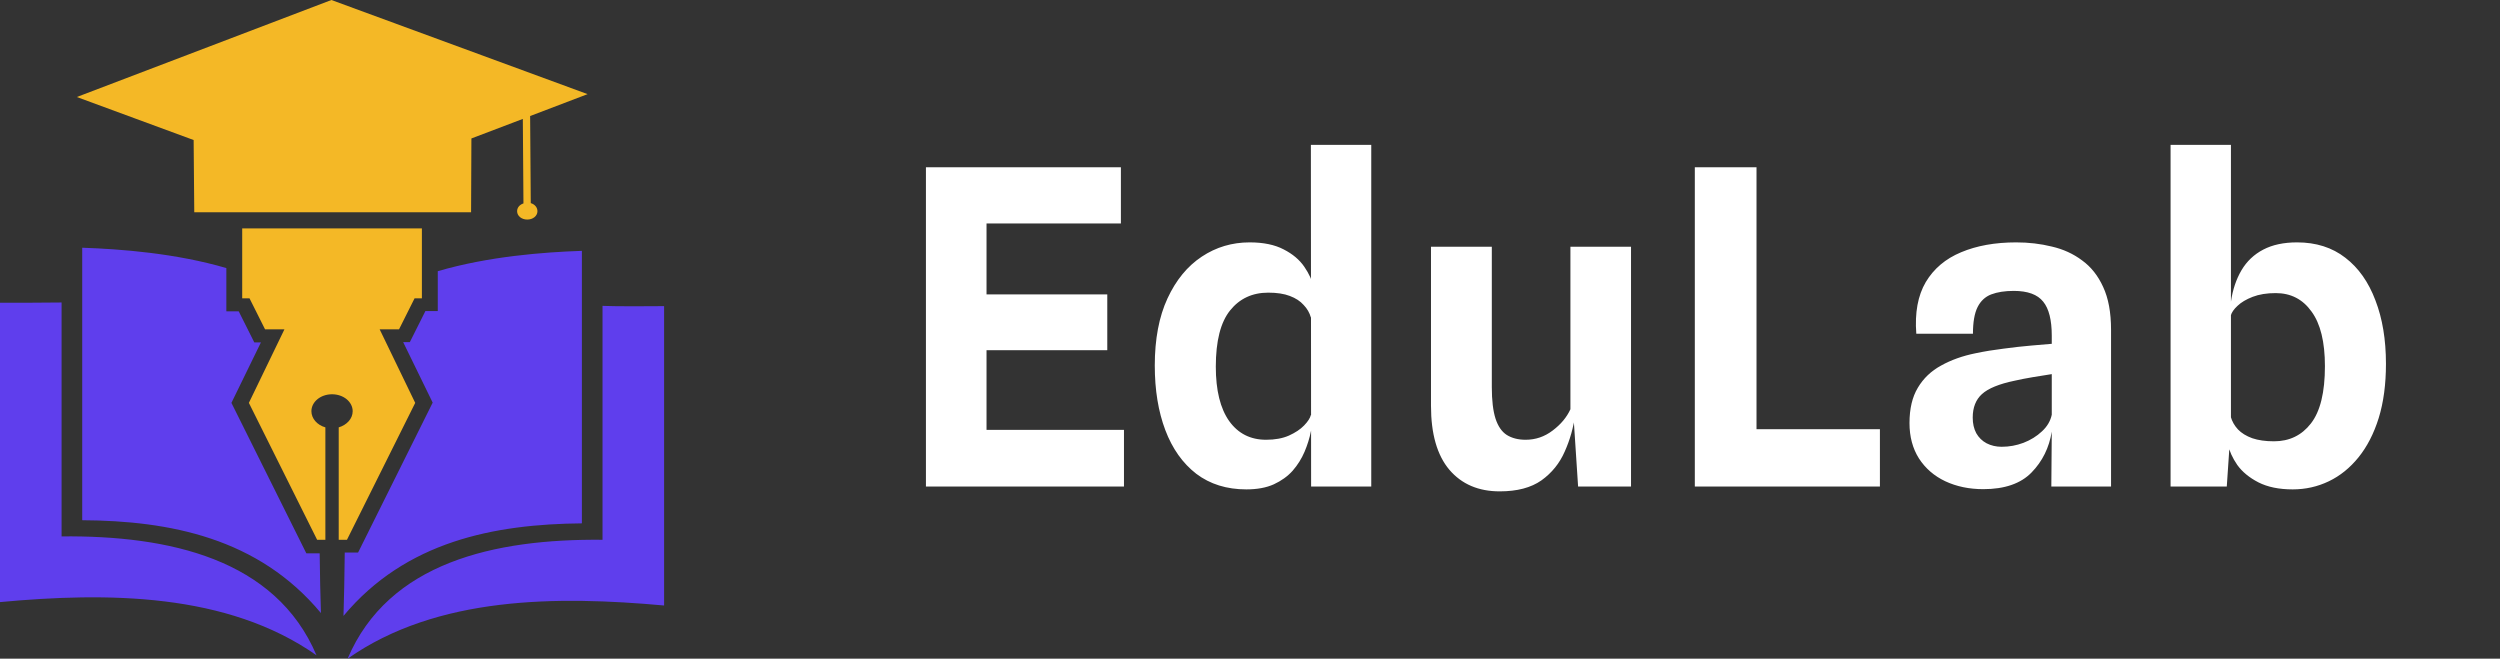 <svg width="167" height="44" viewBox="0 0 167 44" fill="none" xmlns="http://www.w3.org/2000/svg">
<rect x="0" y="0" width="167" height="44" fill="#333333" stroke="none"/>
<path d="M15.459 26.912L17.431 22.871H16.986L15.947 20.798H15.12V17.907C11.727 16.914 8.058 16.635 5.492 16.548V34.751C11.345 34.785 17.262 35.935 21.439 40.952C21.397 39.819 21.375 38.443 21.354 36.963H20.464L15.459 26.912ZM4.114 35.831V20.206C3.499 20.223 0.827 20.223 0 20.223V40.22C7.125 39.558 15.162 39.576 21.142 43.773C18.407 37.328 11.282 35.761 4.114 35.831ZM38.87 34.96V16.757C36.304 16.844 32.636 17.123 29.243 18.116V20.781H28.416L27.377 22.854H26.931L28.903 26.895L23.92 36.91H23.029C23.008 38.496 22.987 39.959 22.945 41.143C27.101 36.161 33.017 35.012 38.87 34.96ZM44.362 20.45C43.535 20.467 40.863 20.467 40.248 20.432V36.057C33.06 35.987 25.956 37.555 23.22 44C29.2 39.802 37.237 39.802 44.362 40.447V20.45Z" fill="#5F3EED"/>
<path d="M35.455 13.569L35.413 7.751L39.251 6.288L22.138 0L5.131 6.48L12.935 9.354L12.977 14.179H31.468L31.49 9.249L34.925 7.943L34.967 13.587C34.713 13.674 34.543 13.865 34.543 14.109C34.543 14.423 34.84 14.667 35.222 14.667C35.604 14.667 35.901 14.423 35.901 14.109C35.901 13.848 35.71 13.639 35.455 13.569ZM16.158 15.259H28.182V19.927H27.694L26.655 22H25.361L27.736 26.912L23.177 36.057H22.626V28.549C23.156 28.393 23.559 27.975 23.559 27.47C23.559 26.843 22.944 26.337 22.18 26.337C21.417 26.337 20.802 26.843 20.802 27.47C20.802 27.957 21.184 28.393 21.735 28.549V36.057H21.184L16.625 26.912L19 22H17.706L16.667 19.927H16.179V15.259H16.158Z" fill="#F4B826"/>
<path d="M61.852 32.5V11.175H74.876V14.929H64.462L65.9 13.609V20.62L64.462 19.667H73.966V23.392H64.814L65.9 22.38V30.051L64.462 28.716H75.081V32.5H61.852ZM83.255 32.691C81.945 32.691 80.83 32.344 79.911 31.649C79.002 30.945 78.312 29.972 77.843 28.731C77.374 27.489 77.139 26.052 77.139 24.419C77.139 22.649 77.423 21.153 77.99 19.931C78.557 18.708 79.32 17.78 80.278 17.144C81.236 16.508 82.302 16.191 83.475 16.191C84.394 16.191 85.152 16.347 85.749 16.66C86.345 16.963 86.805 17.349 87.127 17.819C87.45 18.288 87.66 18.752 87.758 19.212L88.52 20.063L87.567 21.207C87.479 20.894 87.318 20.615 87.083 20.371C86.858 20.116 86.55 19.916 86.159 19.769C85.778 19.623 85.299 19.549 84.722 19.549C83.656 19.549 82.805 19.945 82.17 20.737C81.534 21.529 81.216 22.781 81.216 24.492C81.216 26.076 81.515 27.288 82.111 28.129C82.708 28.96 83.529 29.376 84.575 29.376C85.172 29.376 85.68 29.283 86.1 29.097C86.531 28.902 86.868 28.677 87.112 28.423C87.367 28.159 87.518 27.924 87.567 27.719L87.743 28.056L87.567 28.819C87.479 29.268 87.337 29.723 87.142 30.183C86.946 30.642 86.682 31.063 86.35 31.444C86.017 31.816 85.597 32.119 85.088 32.353C84.59 32.578 83.979 32.691 83.255 32.691ZM87.582 32.5L87.567 9.679H91.6V32.5H87.582ZM100.181 32.823C98.763 32.823 97.644 32.344 96.822 31.385C96.001 30.417 95.59 28.99 95.59 27.103V16.484H99.653V25.856C99.653 26.746 99.736 27.45 99.902 27.968C100.069 28.476 100.318 28.838 100.65 29.053C100.993 29.268 101.413 29.376 101.912 29.376C102.577 29.376 103.178 29.171 103.716 28.76C104.263 28.349 104.659 27.875 104.904 27.337V16.484H108.952V32.5H105.417L105.021 26.457L105.226 27.675C105.109 28.555 104.874 29.386 104.522 30.168C104.18 30.95 103.662 31.591 102.968 32.089C102.273 32.578 101.345 32.823 100.181 32.823ZM113.214 32.5V11.175H117.335V31.063L115.003 28.672H125.578V32.5H113.214ZM132.482 32.676C131.544 32.676 130.698 32.5 129.945 32.148C129.202 31.796 128.615 31.288 128.185 30.623C127.765 29.958 127.554 29.171 127.554 28.261C127.554 27.303 127.74 26.516 128.112 25.9C128.483 25.274 129.002 24.78 129.666 24.419C130.331 24.047 131.099 23.773 131.969 23.597C132.575 23.47 133.201 23.368 133.846 23.289C134.502 23.201 135.113 23.133 135.68 23.084C136.247 23.035 136.706 22.996 137.058 22.967V22.424C137.058 21.378 136.868 20.62 136.486 20.151C136.105 19.672 135.45 19.432 134.521 19.432C133.925 19.432 133.421 19.51 133.01 19.667C132.61 19.823 132.306 20.107 132.101 20.517C131.896 20.928 131.793 21.52 131.793 22.292H128.009C127.902 20.894 128.112 19.745 128.64 18.845C129.178 17.946 129.965 17.281 131.001 16.851C132.047 16.411 133.274 16.191 134.682 16.191C135.514 16.191 136.306 16.284 137.058 16.469C137.821 16.645 138.496 16.953 139.082 17.393C139.679 17.824 140.148 18.415 140.49 19.168C140.842 19.921 141.018 20.874 141.018 22.028V32.5H137.029L137.058 28.833C136.882 29.909 136.433 30.818 135.709 31.561C134.986 32.304 133.91 32.676 132.482 32.676ZM133.714 29.845C134.213 29.845 134.697 29.757 135.166 29.581C135.646 29.396 136.056 29.141 136.398 28.819C136.75 28.496 136.97 28.124 137.058 27.704V24.991C136.667 25.049 136.242 25.118 135.782 25.196C135.323 25.274 134.922 25.352 134.58 25.431C133.543 25.646 132.815 25.944 132.394 26.325C131.984 26.697 131.778 27.22 131.778 27.895C131.778 28.296 131.857 28.643 132.013 28.936C132.179 29.229 132.409 29.454 132.702 29.611C133.006 29.767 133.343 29.845 133.714 29.845ZM153.149 32.691C152.239 32.691 151.477 32.534 150.861 32.221C150.254 31.908 149.785 31.522 149.453 31.063C149.13 30.593 148.92 30.129 148.822 29.669L148.221 28.467L149.013 27.836C149.101 28.149 149.262 28.432 149.497 28.687C149.731 28.931 150.049 29.127 150.45 29.273C150.851 29.41 151.335 29.479 151.902 29.479C152.929 29.479 153.75 29.083 154.366 28.291C154.992 27.489 155.305 26.213 155.305 24.463C155.305 22.84 155.006 21.622 154.41 20.811C153.823 19.989 153.026 19.579 152.019 19.579C151.423 19.579 150.909 19.662 150.479 19.828C150.049 19.994 149.712 20.195 149.467 20.429C149.223 20.654 149.071 20.874 149.013 21.089L148.807 20.928L149.027 20.151C149.145 19.349 149.379 18.65 149.731 18.053C150.083 17.457 150.567 16.997 151.183 16.675C151.799 16.352 152.552 16.191 153.442 16.191C154.713 16.191 155.789 16.533 156.669 17.217C157.549 17.892 158.218 18.84 158.678 20.063C159.147 21.275 159.382 22.688 159.382 24.301C159.382 25.67 159.221 26.878 158.898 27.924C158.575 28.96 158.125 29.836 157.549 30.549C156.981 31.253 156.321 31.786 155.569 32.148C154.816 32.51 154.009 32.691 153.149 32.691ZM144.994 32.5V9.679H149.027V17.291V28.364L149.247 29.053L148.925 29.889L148.749 32.5H144.994Z" fill="white"/>
</svg>

